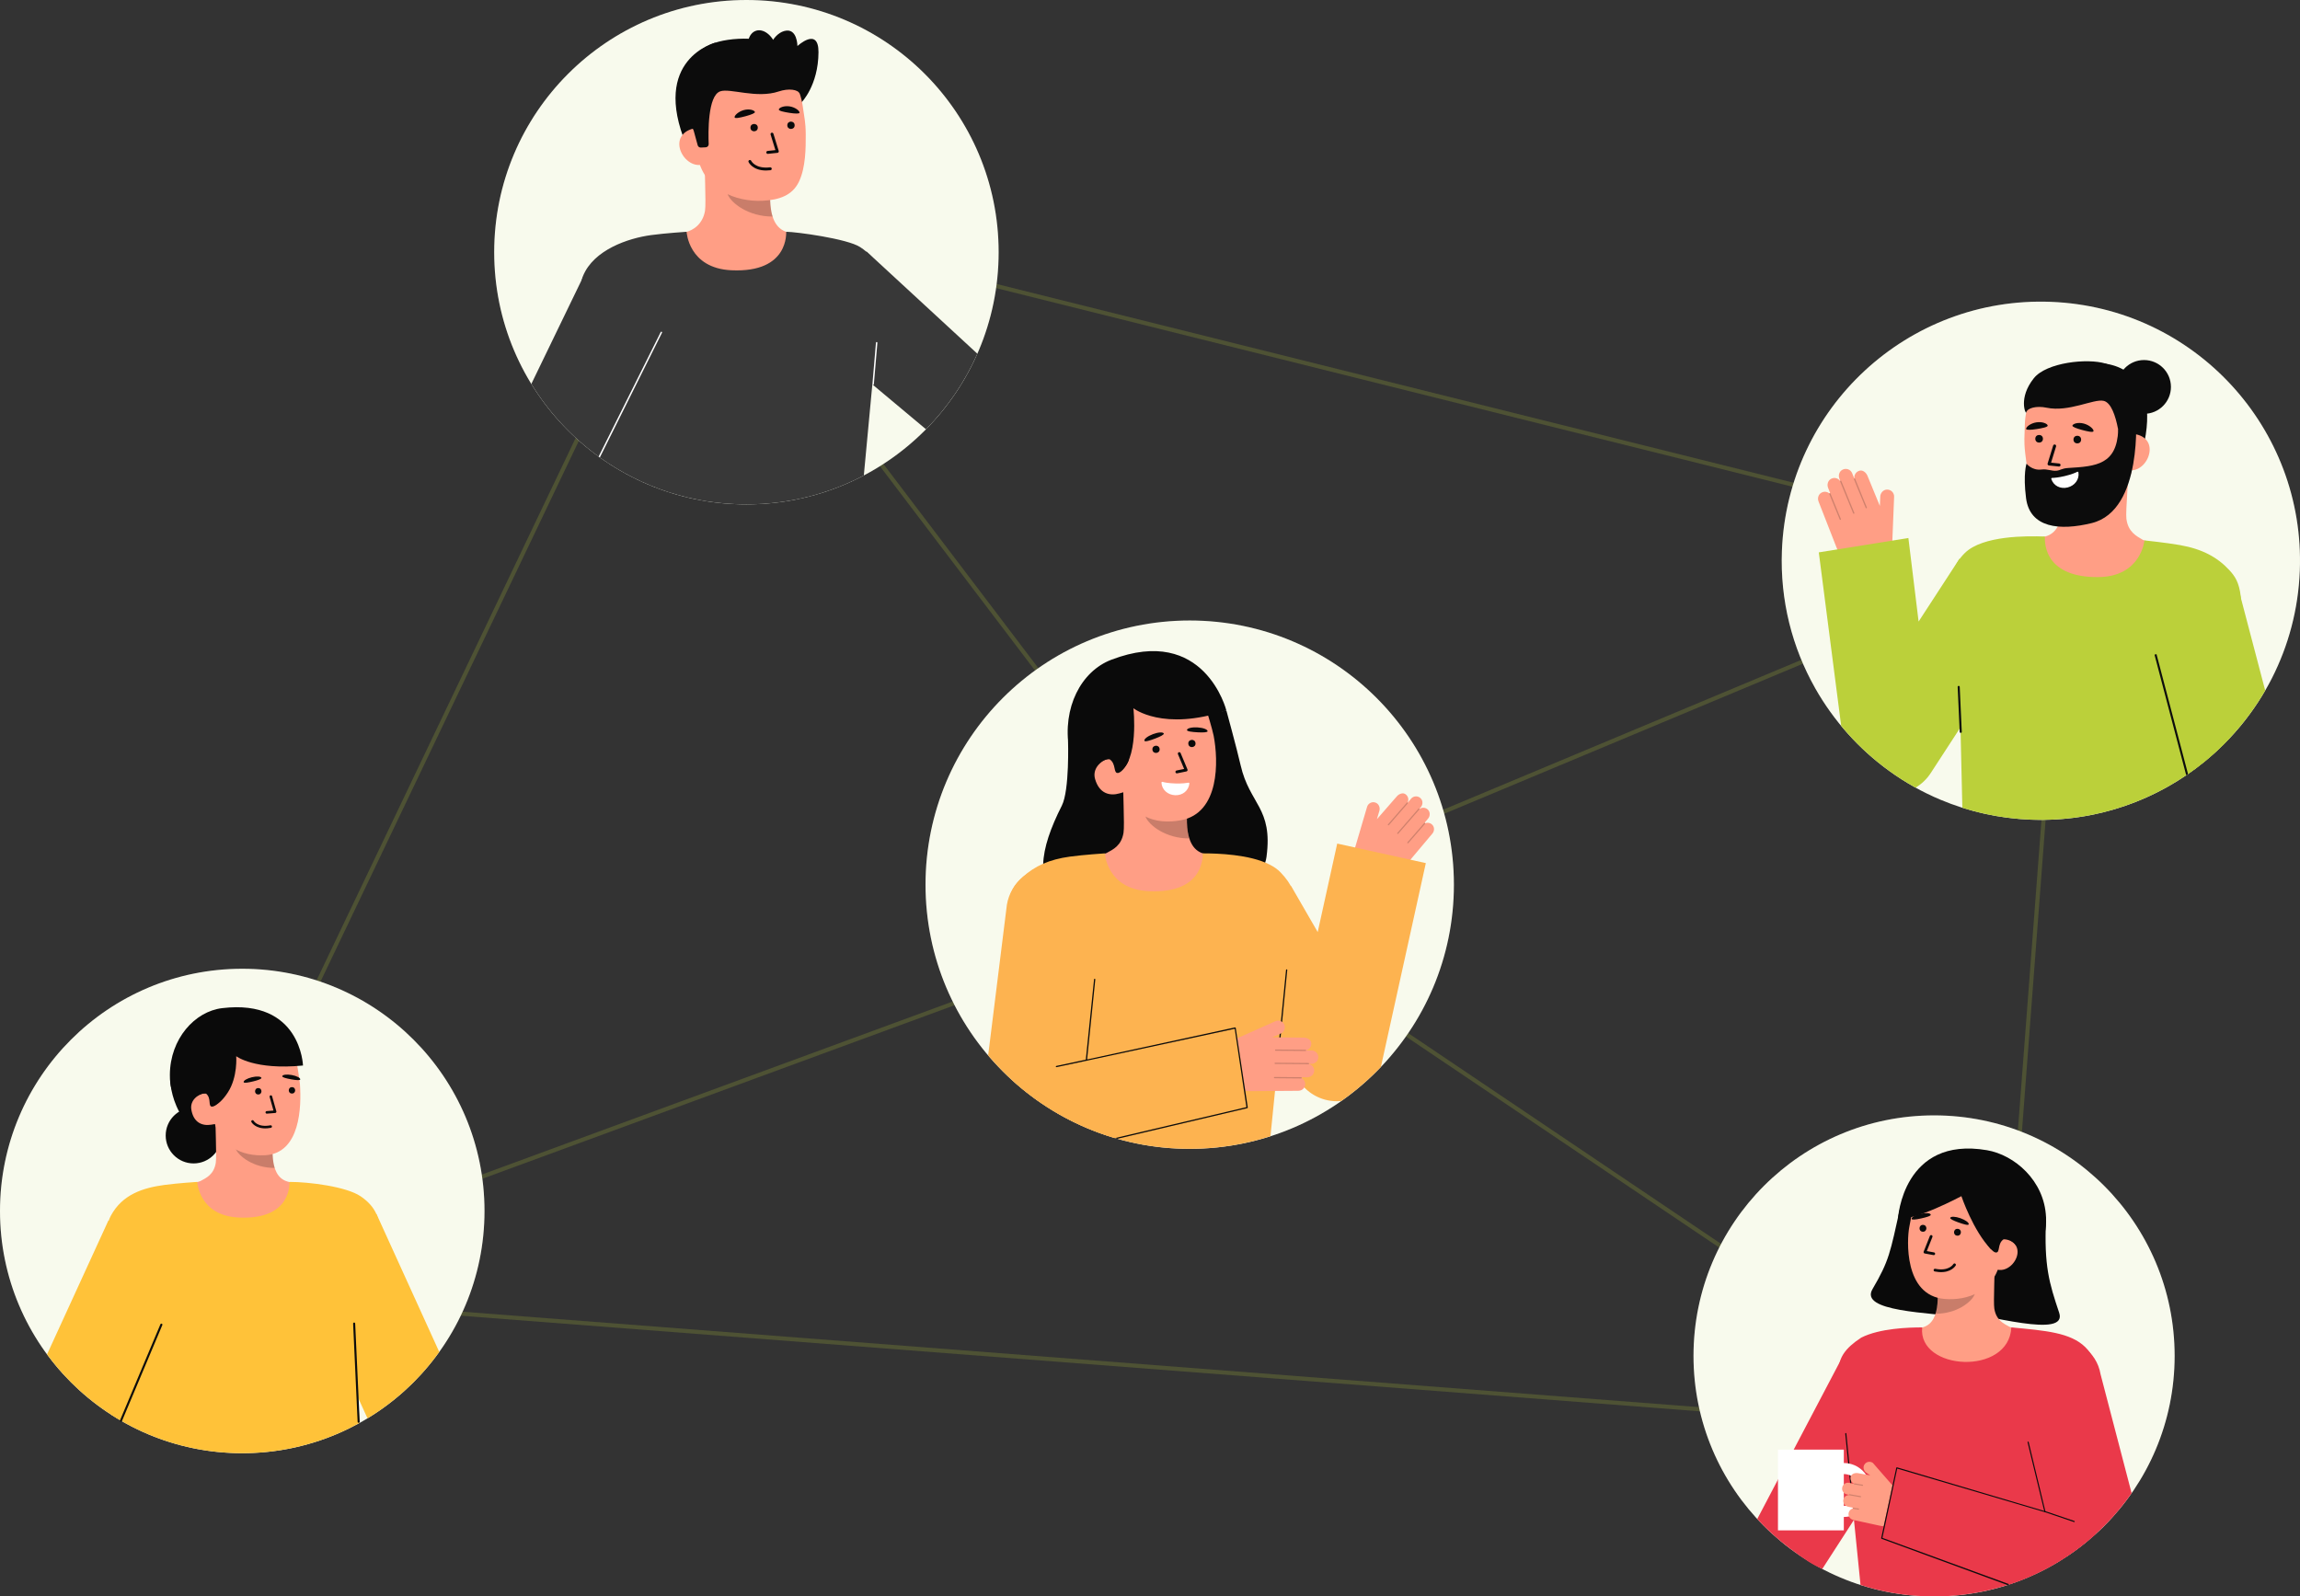<svg id="Layer_2" data-name="Layer 2" xmlns="http://www.w3.org/2000/svg" viewBox="0 0 1115.327 774.253" style="width: 100%; height: 100%;">
  <rect x="0" y="0" width="1115.327" height="774.253" fill="#333333" stroke="none"/>
  <g id="Layer_2-2" data-name="Layer 2">
    <g>
      <path d="m333.548,100.377l-.792-.197L81.066,627.11l887.256,68.487.998.077,32.51-427.75.064-.842L333.548,100.377Zm254.881,338.865l-503.871,185.196L333.501,103.26l254.928,335.983Zm1.479,1.587l374.79,252.481-877.449-67.73,502.66-184.751Zm.463-2.336L335.819,103.006l661.848,165.083-407.297,170.405Zm377.163,254.317l-375.394-252.889,407.573-170.521-32.179,423.41Z" fill="#bbd03a" opacity=".2"></path>
      <g>
        <path d="m1115.231,276.837c-1.455,37.51-19.21,70.535-46.168,92.523-22.907,18.683-52.43,29.404-84.281,28.168-15.514-.602-30.264-3.994-43.78-9.67-8.846-3.708-17.166-8.4-24.824-13.946-14.721-10.622-27.004-24.333-35.966-40.162v-.014c-11.104-19.626-17.058-42.472-16.12-66.643,2.691-69.361,61.089-123.396,130.435-120.705,69.361,2.691,123.396,61.089,120.705,130.449Z" fill="#fff"></path>
        <path d="m1115.231,276.837c-1.455,37.51-19.21,70.535-46.168,92.523-22.907,18.683-52.43,29.404-84.281,28.168-15.514-.602-30.264-3.994-43.78-9.67-8.846-3.708-17.166-8.4-24.824-13.946-14.721-10.622-27.004-24.333-35.966-40.162v-.014c-11.104-19.626-17.058-42.472-16.12-66.643,2.691-69.361,61.089-123.396,130.435-120.705,69.361,2.691,123.396,61.089,120.705,130.449Z" fill="#bbd03a" opacity=".09"></path>
        <g>
          <path d="m1019.367,176.258s30.045.368,19.686,41.773l-2.821.138-5.727.279" fill="#0c0c0c"></path>
          <g>
            <path id="sk" d="m985.819,261.472c.141-.013.694,25.813,30.713,24.728,20.782-.748,29.024-22.447,29.498-22.428-2.216-.562-5.951-1.398-6.923-1.966-3.195-1.88-7.162-3.861-7.967-10.238-.464-3.676,1.289-22.32,1.116-26.027l-32.083,5.865c.142,7.821,2.55,26.034-8.477,28.813-1.835.459-3.808.87-5.877,1.253Z" fill="#ff9e85"></path>
            <path id="sh" d="m998.884,253.092c.506-1.421.823-2.661,1.148-4.9.582-4.004.499-7.708.238-11.49,6.459-.606,12.733-3.069,17.879-7.02.506,2.204,3.384,11.861,2.405,13.899-1.852,3.853-10.09,9.96-21.669,9.51Z" fill="#0c0c0c" opacity=".52"></path>
            <path d="m1006.167,248.529c12.577-.897,27.749-8.557,28.276-25.597l.476-15.375c.527-17.04-7.995-31.13-24.039-31.627h0c-16.044-.496-28.463,12.946-28.991,29.986l-.211,6.807c-.043,1.401.026,3.92.383,6.997.712,6.14,1.818,15.475,5.86,21.85,3.817,6.019,10.21,7.532,18.245,6.958Z" fill="#ff9e85"></path>
            <path d="m1033.286,228.092c4.876.151,8.99-4.943,9.14-9.819.151-4.876-3.718-7.687-8.594-7.838l-2.613,3.189-2.125,14.337,4.192.13Z" fill="#ff9e85"></path>
            <path d="m982.714,224.865s2.603,3.436,7.286,2.846c2.898-.365,4.823.825,7.244.586,2.032-.201,2.385-1.138,5.852-1.344,13.388-.793,23.434-1.637,24.085-18.436l8.519-7.567s3.807,46.552-21.372,52.74c-15.472,3.802-29.984,2.411-31.849-12.121-1.516-11.807.235-16.705.235-16.705Z" fill="#0c0c0c"></path>
            <g>
              <g>
                <circle id="e1_eye" cx="988.818" cy="212.802" r="1.855" fill="#0a0a0a"></circle>
                <g id="e1_n">
                  <path d="m998.475,226.268c.375,0,.697-.283.737-.665.043-.408-.253-.773-.661-.815l-3.929-.411,2.418-7.848c.12-.392-.099-.807-.491-.927-.391-.12-.806.099-.927.49l-2.684,8.711c-.065.212-.032.442.091.627s.321.306.542.329l4.827.505c.026.003.052.004.078.004Z" fill="#0a0a0a"></path>
                </g>
                <path id="e1_eb" d="m1004.96,206.389c-.178.553,1.832,1.379,4.659,2.137s5.385,1.304,5.578.607c.243-.88-1.864-2.953-4.691-3.71-2.827-.758-5.266.098-5.546.967Z" fill="#0a0a0a"></path>
                <circle id="e1_eye-2" data-name="e1_eye" cx="1007.337" cy="213.19" r="1.855" fill="#0a0a0a"></circle>
                <path id="e1_eb-2" data-name="e1_eb" d="m982.513,208.031c.061.577,2.234.517,5.125.062,2.891-.455,5.451-.994,5.344-1.709-.135-.903-2.6-2.007-5.492-1.552-2.891.455-5.075,2.29-4.978,3.198Z" fill="#0a0a0a"></path>
              </g>
              <path d="m995.089,231.788c-.268.007-.443.271-.36.526,1.089,3.299,4.414,4.959,7.879,4.106s5.806-3.891,5.28-7.307c-.042-.273-.338-.423-.581-.292-.775.416-2.603,1.242-6.119,2.08-3.021.72-5.171.863-6.099.888Z" fill="#fff"></path>
            </g>
          </g>
          <path d="m1028.577,220.167s-1.208-24.147-8.493-25.769c-4.852-1.081-16.789,5.613-27.691,3.327-4.769-1-9.335.102-9.838,2.354-.199.892-3.974-7.019,3.699-16.645,6.109-7.664,25.974-9.82,34.812-7.11,24.472,7.505,13.753,35.192,13.753,35.192l-1.248,8.295-4.993.356Z" fill="#0c0c0c"></path>
          <circle cx="1039.698" cy="187.655" r="13.042" fill="#0c0c0c"></circle>
          <path d="m1084.441,325.959c-1.118,8.443-2.209,20.039-3.184,32.031-3.81,4.056-7.88,7.85-12.19,11.366-2.738,2.226-5.563,4.348-8.482,6.346-21.507,14.727-47.744,22.916-75.803,21.827-11.551-.448-22.682-2.441-33.191-5.781-.248-11.138-.586-26.162-.923-39.926-.385-15.877-.774-30.093-.983-34.764-.862-18.538-5.776-30.907-2.061-41.021.998-2.763,2.65-5.372,5.219-7.884,8.655-8.471,30.154-8.277,38.777-7.943.15.006-2.514,19.907,25.857,19.667,20.852-.172,22.417-17.794,22.417-17.794,0,0,10.276,1.069,17.096,2.254,11.163,1.954,18.419,6.049,24.067,12.162,5.273,5.698,8.38,11.754,3.385,49.458Z" fill="#bbd03a"></path>
          <g>
            <path d="m917.648,262.172l.858-21.235c.079-1.955-1.527-3.587-3.525-3.495-1.772.082-3.13,1.625-3.201,3.397l-.184,4.554-5.994-14.585c-.638-1.633-2.466-3.229-4.251-2.392-1.487.581-2.324,2.105-2.101,3.62-.016.004-.034.004-.049.011-.013.005-.021.015-.032.022l-.984-2.518c-.759-1.942-3.124-2.781-4.98-1.589-1.359.873-1.826,2.648-1.239,4.153l.419,1.072c-.025.027-.046.057-.06.091-.904-1.321-2.666-1.862-4.203-1.143-1.63.762-2.298,2.741-1.643,4.417l1.04,2.662c-.082-.052-.184-.07-.282-.031-.057.024-.099.065-.132.112-1.093-.916-2.728-1.106-4.078-.195-1.314.886-1.745,2.631-1.169,4.107l8.777,22.459c2.512,6.427,8.672,10.688,15.572,10.77h0c6.047.072,11.055-4.68,11.299-10.723l.143-3.539Z" fill="#ff9e85"></path>
            <g fill="none" opacity=".2">
              <path d="m905.111,246.502c-.157.06-.334-.016-.398-.172l-5.683-13.877c-.065-.158.011-.34.17-.405.144-.073.34.011.405.17l5.683,13.877c.065.158-.011.34-.17.405l-.007.003Z" fill="#0c0c0c"></path>
            </g>
            <g fill="none" opacity=".2">
              <path d="m899.06,249.177c-.157.06-.334-.016-.398-.172l-6.342-15.487c-.065-.158.011-.34.17-.405.145-.058.34.011.405.17l6.342,15.487c.065.158-.011.34-.17.405l-.007.003Z" fill="#0c0c0c"></path>
            </g>
            <g fill="none" opacity=".2">
              <path d="m892.523,252.112c-.157.06-.334-.016-.398-.172l-5.059-12.353c-.065-.158.011-.34.17-.405.161-.062.34.011.405.17l5.059,12.353c.065.158-.011.34-.17.405l-.007.003Z" fill="#0c0c0c"></path>
            </g>
          </g>
          <path d="m987.941,295.465l-51.679,79.456c-1.926,2.957-4.46,5.341-7.36,7.07-4.419-2.433-8.667-5.14-12.726-8.08-8.693-6.272-16.544-13.632-23.34-21.861l-10.855-84.164,43.443-6.961,4.953,40.513,19.848-30.513,37.717,24.541Z" fill="#bbd03a"></path>
          <path d="m1098.455,334.889c-4.848,8.368-10.633,16.11-17.199,23.101-3.81,4.056-7.88,7.85-12.19,11.366-2.738,2.226-5.563,4.348-8.482,6.346l-20.188-76.791,45.458-11.957,12.601,47.935Z" fill="#bbd03a"></path>
          <path d="m1061.027,375.398c-.144.095-.298.199-.442.303-.144.095-.288.199-.432.294l-15.383-58.5.97-.253,15.287,58.156Z" fill="#0c0c0c"></path>
          <path d="m950.79,355.439c-.257-.01-.468-.216-.479-.477l-.991-21.8c-.013-.276.201-.509.477-.522.271-.017.509.2.522.477l.991,21.8c.013.276-.201.509-.477.522-.015,0-.028,0-.043,0Z" fill="#0c0c0c"></path>
        </g>
      </g>
      <g>
        <circle cx="576.92" cy="429.052" r="128.115" fill="#fff"></circle>
        <path d="m705.036,429.048c0,22.18-5.636,43.048-15.554,61.252-8.816,16.154-21.008,30.201-35.627,41.193-11.229,8.453-23.896,15.093-37.566,19.487-12.401,4.017-25.625,6.18-39.366,6.18-35.32,0-67.307-14.298-90.477-37.413-23.254-23.198-37.636-55.268-37.636-90.7,0-70.752,57.361-128.113,128.113-128.113s128.113,57.361,128.113,128.113Z" fill="#bbd03a" opacity=".09"></path>
        <g>
          <g>
            <path d="m517.912,359.27s.798,23.945-3.005,31.451c-10.949,21.611-13.327,38.019.452,48.974,13.779,10.956,95.042,4.108,98.802-24.153,3.166-23.793-8.171-25.343-12.54-44.368-1.977-8.608-6.922-26.59-6.922-26.59" fill="#0a0a0a"></path>
            <path id="sk-2" data-name="sk" d="m589.379,415.453c-.139-.018-1.681,25.567-31.404,23.337-20.577-1.541-27.914-23.373-28.385-23.373,2.219-.472,5.954-1.157,6.94-1.683,3.24-1.741,7.249-3.553,8.294-9.845.602-3.627-.419-22.18-.105-25.849l31.585,7.05c-.441,7.75-3.53,25.715,7.296,28.895,1.801.526,3.742,1.009,5.779,1.469Z" fill="#ff9e85"></path>
            <path id="sh-2" data-name="sh" d="m576.747,406.642c-.447-1.428-.714-2.67-.95-4.902-.423-3.992-.198-7.662.206-11.402-6.381-.849-12.507-3.533-17.457-7.648-.587,2.166-3.812,11.63-2.919,13.689,1.688,3.891,9.621,10.263,21.12,10.263Z" fill="#0c0c0c" opacity=".22"></path>
            <path d="m572.625,397.811c-12.463,2.305-24.631-1.595-29.445-18.042l-7.053-14.567c-4.814-16.447-.078-32.309,15.408-36.841h0c15.486-4.533,28.671-.559,33.485,15.888,0,0,2.897,9.396,3.517,12.61,2.336,12.119,2.999,37.455-15.911,40.953Z" fill="#ff9e85"></path>
            <path d="m576.301,379.597c.263-.048.49.175.46.441-.391,3.452-3.306,5.759-6.874,5.632s-6.48-2.621-6.664-6.073c-.015-.276.245-.483.509-.405.844.249,2.802.683,6.416.784,3.105.087,5.239-.214,6.153-.379Z" fill="#fff"></path>
            <path id="e1_eb-3" data-name="e1_eb" d="m585.599,354.631c-.005.549-2.056.693-4.821.532s-5.226-.432-5.191-1.116c.044-.863,2.332-1.431,5.097-1.27,2.765.161,4.922.99,4.915,1.854Z" fill="#0a0a0a"></path>
            <path d="m524.021,371.709l18.246,3.16c10.287-5.385,7.354-31.386,7.354-31.386,0,0,14.255,11.406,45.08,1.103,0,0-10.496-41.957-55.826-24.605-14.617,5.595-23.777,23.186-20.451,43.285,2.331,14.085,5.598,8.443,5.598,8.443Z" fill="#0a0a0a"></path>
            <path d="m542.899,384.772c-4.706,1.377-9.81.157-11.865-6.932-1.365-4.71,2.17-8.732,6.876-10.11l3.348,2.444,5.686,13.414-4.046,1.184Z" fill="#ff9e85"></path>
            <g>
              <circle id="e1_eye-3" data-name="e1_eye" cx="577.991" cy="360.582" r="1.755" transform="translate(-32.418 58.102) rotate(-5.598)" fill="#0a0a0a"></circle>
              <g id="e1_n-2" data-name="e1_n">
                <path d="m570.762,375.064c-.353.035-.683-.203-.755-.558-.078-.38.167-.751.547-.829l3.662-.75-3.002-7.168c-.149-.358.019-.769.377-.919.357-.149.769.019.919.376l3.331,7.956c.081.194.071.414-.027.599s-.274.318-.48.36l-4.499.921c-.024.005-.049.009-.073.011Z" fill="#0a0a0a"></path>
              </g>
              <path id="e1_eb-4" data-name="e1_eb" d="m564.348,355.747c.219.504-1.598,1.468-4.191,2.442s-4.952,1.725-5.197,1.086c-.31-.807,1.551-2.254,4.143-3.229,2.592-.974,4.9-1.092,5.244-.3Z" fill="#0a0a0a"></path>
              <circle id="e1_eye-4" data-name="e1_eye" cx="560.584" cy="363.412" r="1.755" transform="translate(-32.777 56.418) rotate(-5.598)" fill="#0a0a0a"></circle>
            </g>
            <path d="m531.114,365.048l.434,6.686c1.116-1.646,2.84-2.884,4.937-3.344.52-.121,1.045-.166,1.56-.173,3.434,2.212,1.622,7.045,4.221,6.652,1.476-.223,4.515-4.057,5.113-6.309.379-1.428-3.846-6.349-3.971-7.821" fill="#0a0a0a"></path>
          </g>
          <g>
            <path d="m657.338,410.302l5.595-18.997c.515-1.749,2.421-2.709,4.157-2.029,1.539.602,2.276,2.371,1.809,3.956l-1.2,4.074,9.653-11.078c1.052-1.25,3.142-2.112,4.467-.84,1.139.958,1.422,2.553.771,3.823.013.009.029.013.04.025.01.008.014.02.022.029l1.622-1.928c1.251-1.487,3.589-1.519,4.87.088.938,1.177.819,2.884-.149,4.035l-.69.821c.014.031.023.064.026.098,1.193-.895,2.909-.846,4.051.248,1.21,1.16,1.208,3.106.129,4.389l-1.714,2.038c.088-.021.183-.006.259.057.043.038.068.087.083.138,1.239-.482,2.738-.16,3.657,1.048.894,1.175.753,2.844-.197,3.974l-14.464,17.195c-4.139,4.921-10.85,6.838-16.964,4.846h0c-5.358-1.746-8.356-7.437-6.763-12.843l.932-3.166Z" fill="#ff9e85"></path>
            <g fill="none" opacity=".2">
              <path d="m673.09,400.223c.121.1.3.086.403-.033l9.166-10.547c.105-.12.092-.303-.029-.408-.105-.107-.303-.092-.408.029l-9.166,10.547c-.105.12-.092.303.029.408l.005.004Z" fill="#0c0c0c"></path>
            </g>
            <g fill="none" opacity=".2">
              <path d="m677.63,404.394c.121.1.3.086.403-.033l10.23-11.77c.105-.12.092-.303-.029-.408-.111-.095-.303-.092-.408.029l-10.23,11.77c-.105.12-.092.303.029.408l.005.004Z" fill="#0c0c0c"></path>
            </g>
            <g fill="none" opacity=".2">
              <path d="m682.521,408.94c.121.1.3.086.403-.033l8.16-9.389c.105-.12.092-.303-.029-.408-.124-.103-.303-.092-.408.029l-8.16,9.389c-.105.12-.092.303.029.408l.005.004Z" fill="#0c0c0c"></path>
            </g>
          </g>
          <path d="m691.419,418.595l-21.65,98.22c-.05.22-.1.45-.16.67-4.85,5.08-10.13,9.77-15.75,14.01-1.13.84-2.26,1.67-3.42,2.47-.72.08-1.44.12-2.16.12-7.77,0-15.07-4.12-19.04-10.99l-41.26-71.39,38.1-22.01,12.91,22.34,9.46-42.91,42.97,9.47Z" fill="#fdb350"></path>
          <path d="m624.789,463.376c-.13,1.56-.39,4.34-.75,8-1.8,18.71-6.01,60.41-7.96,79.68-12.34,3.96-25.5,6.11-39.16,6.11-12.76,0-25.07-1.86-36.7-5.34h-.01c-18.55-5.54-35.33-15.17-49.3-27.84.08-17.23-.17-36.61-1.33-49.07-3.47-37.23-.19-43.06,5.2-48.45.44-.44.9-.87,1.36-1.29,5.57-5.06,12.56-8.36,22.75-9.74,6.74-.91,16.88-1.57,16.88-1.57,0,0,.86,17.38,21.33,18.34,27.87,1.31,26.01-18.34,26.15-18.34,7.01,0,22.61.44,32.45,5.45q.01,0,.02.01c2.08,1.06,3.9,2.32,5.33,3.83,11.27,11.94,5.71,17.05,3.74,40.22Z" fill="#fdb350"></path>
          <path d="m620.492,505.321c-.012,0-.025,0-.037-.003-.164-.022-.279-.174-.256-.339l3.435-34.609c.022-.164.168-.281.339-.256.164.022.279.174.256.339l-3.435,34.609c-.021.152-.152.261-.301.259Z" fill="#0c0c0c"></path>
          <g>
            <path d="m599.701,503.654l18.775-8.385c1.728-.772,3.771.086,4.404,1.915.562,1.621-.338,3.395-1.905,4.095l-4.026,1.798,15.255.157c1.696-.012,3.786,1.058,3.674,2.962.011,1.545-1.058,2.843-2.5,3.186.002.016.009.032.007.049,0,.013-.006.024-.008.037l2.616-.019c2.017-.014,3.619,1.81,3.213,3.905-.297,1.534-1.725,2.591-3.288,2.602l-1.113.008c-.015.032-.035.062-.06.087,1.511.339,2.629,1.728,2.534,3.367-.1,1.738-1.639,3.047-3.38,3.06l-2.765.02c.076.055.128.14.13.243,0,.06-.023.112-.053.158,1.216.654,1.972,2.055,1.637,3.595-.326,1.498-1.738,2.512-3.271,2.523l-23.329.166c-6.676.048-12.714-3.961-15.262-10.132h0c-2.233-5.409.242-11.612,5.585-13.998l3.129-1.397Z" fill="#ff9e85"></path>
            <g fill="none" opacity=".2">
              <path d="m618.278,509.301c.002.163.134.294.298.296l14.508.131c.166.001.301-.132.303-.298.014-.156-.132-.301-.298-.303l-14.508-.131c-.166-.001-.301.132-.303.298v.007Z" fill="#0c0c0c"></path>
            </g>
            <g fill="none" opacity=".2">
              <path d="m618.044,515.698c.002.163.134.294.298.296l16.191.146c.166.001.301-.132.303-.298,0-.152-.132-.301-.298-.303l-16.191-.146c-.166-.001-.301.132-.303.298v.007Z" fill="#0c0c0c"></path>
            </g>
            <g fill="none" opacity=".2">
              <path d="m617.75,522.625c.002.163.134.294.298.296l12.915.117c.166.001.301-.132.303-.298-.002-.167-.132-.301-.298-.303l-12.915-.117c-.166-.001-.301.132-.303.298v.007Z" fill="#0c0c0c"></path>
            </g>
          </g>
          <path d="m605.079,537.086l-64.86,14.74h-.01c-18.55-5.54-35.33-15.17-49.3-27.84-1.52-1.38-3.01-2.79-4.46-4.24-2.53-2.53-4.96-5.16-7.27-7.89l9.08-73.04c.94-5.57,3.84-10.31,7.88-13.64,4.86-4,11.36-5.95,18.05-4.83,12.27,2.06,20.53,13.68,18.47,25.94l-5.74,68.58,72.32-16.37,5.84,38.59Z" fill="#fdb350"></path>
          <g id="b_4_st">
            <path d="m512.29,517.56c-.146,0-.274-.107-.297-.256-.024-.164.089-.317.252-.341l14.505-3.097c.17-.026.317.089.342.252.024.164-.089.317-.252.341l-14.505,3.097c-.015.002-.03.004-.045.004Z" fill="#0c0c0c"></path>
          </g>
          <g id="b_4_st-2" data-name="b_4_st">
            <path d="m605.079,537.086c.03.16-.06.32-.22.36l-63.01,14.85c-.4-.11-.79-.22-1.18-.34l63.75-15.01-5.68-38-71.89,15.51c-.1.02-.19-.02-.26-.08-.06-.07-.09-.17-.08-.26l4.03-39.19c.03-.16.18-.27.35-.24.16.02.27.18.25.34l-3.97,38.79,71.7-15.54c.08-.02.16-.01.23.04.07.04.12.1.14.18l5.84,38.59Z" fill="#0c0c0c"></path>
          </g>
        </g>
      </g>
      <g>
        <circle cx="117.474" cy="587.305" r="117.474" fill="#fff"></circle>
        <circle cx="117.474" cy="587.305" r="117.474" fill="#bbd03a" opacity=".09"></circle>
        <g>
          <g>
            <circle cx="93.885" cy="550.708" r="13.536" fill="#0a0a0a"></circle>
            <path d="m82.532,522.902s-.662,24.735,26.264,34.176l1.681-43.512-27.945,9.336Z" fill="#0a0a0a"></path>
            <g>
              <path id="sk-3" data-name="sk" d="m144.511,574.323c-.124-.016-1.504,22.882-28.106,20.886-18.416-1.38-24.982-20.918-25.404-20.918,1.986-.422,5.329-1.036,6.211-1.506,2.9-1.558,6.488-3.179,7.423-8.811.539-3.246-.375-19.851-.094-23.135l28.268,6.309c-.395,6.936-3.159,23.014,6.53,25.86,1.612.471,3.349.903,5.172,1.315Z" fill="#ff9e85"></path>
              <path id="sh-3" data-name="sh" d="m133.206,566.438c-.4-1.278-.639-2.389-.85-4.387-.379-3.573-.177-6.857.185-10.204-5.711-.76-11.193-3.162-15.623-6.845-.525,1.939-3.412,10.409-2.612,12.251,1.511,3.483,8.61,9.185,18.901,9.185Z" fill="#0c0c0c" opacity=".22"></path>
              <path d="m128.71,560.268c-11.176.687-23.025-4.231-25.485-19.169l-4.625-13.529c-2.46-14.938,3.391-28.34,17.456-30.657h0c14.065-2.317,25.202,2.58,27.662,17.518,0,0,1.535,8.55,1.734,11.434.751,10.877.216,33.361-16.742,34.403Z" fill="#ff9e85"></path>
              <path id="e1_eb-5" data-name="e1_eb" d="m145.591,523.52c-.063.481-1.877.388-4.285-.05-2.407-.437-4.536-.939-4.432-1.534.131-.752,2.198-1.005,4.606-.568s4.21,1.395,4.111,2.152Z" fill="#0a0a0a"></path>
              <g>
                <circle id="e1_eye-5" data-name="e1_eye" cx="141.584" cy="528.794" r="1.551" transform="translate(-390.429 657.754) rotate(-88.636)" fill="#0a0a0a"></circle>
                <g id="e1_n-3" data-name="e1_n">
                  <path d="m129.358,540.102c-.314-.007-.577-.251-.603-.57-.028-.341.227-.641.568-.668l3.292-.265-1.865-6.607c-.093-.33.099-.672.429-.765.329-.093.672.099.765.428l2.069,7.333c.05.179.018.37-.088.523s-.274.249-.459.264l-4.044.326c-.022.002-.044.002-.065.002Z" fill="#0a0a0a"></path>
                </g>
                <g id="e1_m">
                  <path d="m129.516,547.219c-5.608.392-7.514-2.88-7.6-3.034-.167-.299-.061-.677.238-.844.297-.167.673-.062.842.235.08.139,2.025,3.348,8.145,2.179.343-.067.662.157.726.493.064.336-.157.661-.493.726-.66.126-1.279.206-1.858.246Z" fill="#0a0a0a"></path>
                </g>
                <path id="e1_eb-6" data-name="e1_eb" d="m126.772,522.748c.138.465-1.559,1.116-3.936,1.693s-4.527.982-4.674.396c-.185-.74,1.602-1.811,3.979-2.388,2.378-.577,4.414-.433,4.631.299Z" fill="#0a0a0a"></path>
                <circle id="e1_eye-6" data-name="e1_eye" cx="125.236" cy="529.247" r="1.551" transform="translate(-406.841 641.854) rotate(-88.636)" fill="#0a0a0a"></circle>
              </g>
              <path d="m87.636,531.64l15.312,5.064c2.867-.926,5.396-3.6,7.529-6.878,4.909-7.543,4.069-17.584,4.069-17.584,0,0,8.781,6.838,32.385,4.521,0,0-.973-32.39-39.183-27.831-13.308,1.588-25.27,14.878-25.373,32.323-.072,12.225,5.261,10.384,5.261,10.384Z" fill="#0a0a0a"></path>
              <path d="m102.443,545.455c-4.274.704-8.62-.912-9.662-7.349-.692-4.276,2.838-7.425,7.113-8.129l2.674,2.501,3.55,12.372-3.675.605Z" fill="#ff9e85"></path>
              <path d="m94.22,526.897l-.335,5.909c1.155-1.324,2.8-2.225,4.688-2.404.469-.051.934-.034,1.387.015,2.774,2.308.668,6.352,2.989,6.285,1.318-.038,4.394-3.074,5.159-4.985.485-1.211-2.692-5.979-2.645-7.283" fill="#0a0a0a"></path>
            </g>
          </g>
          <path d="m184.215,598.265c-.08,8.01-2.83,17.56-3.81,29.1-.26,3.08-6.871,11.991-7.831,21.9-1.21,12.62,1.481,32.295,1.841,40.81-6.59,3.65-13.56,6.69-20.84,9.03-11.37,3.69-23.5,5.67-36.1,5.67-23.44,0-45.27-6.87-63.61-18.7-.48-21.86-1.05-48.85-1.78-55.32-2.37-21.36-1.73-34.87,1.69-41.19,5.59-10.32,15.54-13.47,25.95-14.89,6.36-.86,15.91-1.47,15.91-1.47,0,0,.81,16.37,20.11,17.28,26.27,1.24,24.52-17.28,24.65-17.28,9.53,0,27.59,2.28,34.51,7,7.34,4.99,9.4,10.91,9.31,18.06Z" fill="#ffc239"></path>
        </g>
        <path d="m93.455,610.725l-35.64,77.78c-8.52-5.02-16.34-11.1-23.3-18.04-4.24-4.23-8.16-8.78-11.7-13.61l29.73-64.88,40.91,18.75Z" fill="#ffc239"></path>
        <path d="m213.005,655.676c-6.97,9.73-15.41,18.36-24.99,25.56-3.15,2.38-6.42,4.59-9.81,6.64l-36.58-80.42,40.96-18.64,30.42,66.86Z" fill="#ffc239"></path>
      </g>
      <g>
        <g>
          <circle cx="361.956" cy="122.309" r="122.309" fill="#fff"></circle>
          <circle cx="361.956" cy="122.309" r="122.309" fill="#bbd03a" opacity=".09"></circle>
        </g>
        <g>
          <g>
            <path d="m388.598,49.756s8.217-8.173,8.307-24.407c.07-12.569-10.209-3.025-10.209-3.025,0,0-.038-9.051-6.391-7.282-6.353,1.769-8.704,11.604-8.704,11.604" fill="#0c0c0c"></path>
            <path d="m346.97,20.668s-31.664,7.847-14.082,49.802l2.87-.199,5.825-.404" fill="#0c0c0c"></path>
            <path id="sk-4" data-name="sk" d="m387.611,114.074c-.143-.019-1.725,26.24-32.23,23.95-21.118-1.582-28.648-23.988-29.132-23.988,2.277-.484,5.091-1.218,6.209-1.47,3.715-.837,8.353-3.903,9.425-10.361.618-3.722-.43-22.764-.108-26.529l32.416,7.235c-.453,7.953-3.623,26.391,7.488,29.655,1.849.54,3.84,1.036,5.931,1.508Z" fill="#ff9e85"></path>
            <path id="sh-4" data-name="sh" d="m374.647,105.031c-.459-1.466-.732-2.74-.975-5.031-.434-4.097-.203-7.864.212-11.702-6.549-.872-12.836-3.626-17.916-7.849-.602,2.223-3.912,11.936-2.996,14.049,1.733,3.994,9.874,10.533,21.675,10.533Z" fill="#0c0c0c" opacity=".22"></path>
            <path d="m369.799,97.372c-12.826.599-29.087-5.329-31.662-22.498l-2.323-15.492c-2.575-17.169,4.356-32.439,20.521-34.864h0c16.166-2.424,30.336,9.682,32.91,26.851l1.028,6.858c.212,1.412.443,3.967.451,7.122.016,6.294.016,15.868-3.309,22.799-3.139,6.544-9.423,8.84-17.618,9.223Z" fill="#ff9e85"></path>
            <g>
              <g>
                <circle id="e1_eye-7" data-name="e1_eye" cx="383.563" cy="60.76" r="1.782" fill="#0a0a0a"></circle>
                <g id="e1_n-4" data-name="e1_n">
                  <path d="m372.306,74.62c-.361,0-.67-.272-.708-.639-.041-.392.243-.742.635-.783l3.776-.395-2.324-7.542c-.116-.376.095-.775.472-.891.376-.116.775.095.891.471l2.579,8.371c.063.204.031.425-.087.603s-.308.294-.521.316l-4.638.485c-.025.003-.05.004-.074.004Z" fill="#0a0a0a"></path>
                </g>
                <g id="e1_m-2" data-name="e1_m">
                  <path d="m371.467,82.694c-6.463,0-8.386-3.905-8.472-4.088-.168-.356-.015-.781.34-.949.354-.168.777-.017.947.336.081.166,2.054,4.002,9.165,3.152.399-.049.746.233.793.623.047.391-.233.746-.623.793-.767.092-1.484.134-2.151.134Z" fill="#0a0a0a"></path>
                </g>
                <path id="e1_eb-7" data-name="e1_eb" d="m366.074,54.298c.171.531-1.761,1.325-4.477,2.053s-5.175,1.253-5.36.583c-.233-.846,1.791-2.838,4.508-3.566,2.717-.728,5.061.094,5.33.93Z" fill="#0a0a0a"></path>
                <circle id="e1_eye-8" data-name="e1_eye" cx="365.689" cy="61.897" r="1.783" fill="#0a0a0a"></circle>
              </g>
              <path id="e1_eb-8" data-name="e1_eb" d="m387.722,54.671c-.059.555-2.147.497-4.925.06-2.778-.437-5.239-.955-5.136-1.642.13-.868,2.499-1.928,5.277-1.491s4.877,2.201,4.784,3.074Z" fill="#0a0a0a"></path>
            </g>
            <path d="m339.925,79.954c-4.913.737-9.683-3.922-10.42-8.834-.737-4.913,2.84-8.219,7.752-8.956l3.025,2.912,3.866,14.245-4.224.633Z" fill="#ff9e85"></path>
            <path d="m342.22,71.447c.831-.039,1.476-.738,1.441-1.569-.225-5.369-.52-23.443,5.579-25.58,4.778-1.674,17.651,3.665,28.402.047,4.703-1.583,9.452-1.015,10.231,1.202.308.878,1.539-12.515-7.374-21.33-7.096-7.019-27.105-6.534-35.718-2.734-23.849,10.522-8.392,41.892-8.392,41.892l1.936,7.071c.187.683.822,1.144,1.529,1.111l2.365-.111Z" fill="#0c0c0c"></path>
            <ellipse cx="369.85" cy="24.386" rx="6.801" ry="10.01" transform="translate(13.252 125.486) rotate(-19.601)" fill="#0c0c0c"></ellipse>
          </g>
          <path d="m428.65,140.641c.12,8.29-3.12,17.61-4.2,30.23-.22,2.56-.74,8.2-1.43,15.55-1.13,12.17-2.73,29-4.13,44.17-17,8.96-36.37,14.03-56.93,14.03-26.43,0-50.89-8.38-70.89-22.61-.44-.33-.88-.65-1.32-.96-1.17-17.15-2.55-35.15-3.81-46.52-2.37-21.23-5.6-31.8-3.79-38.94.15-.62.34-1.21.58-1.78,5.21-12.64,21.8-18.28,33.04-19.8,6.86-.93,17.18-1.6,17.18-1.6,0,0,.87,17.68,21.7,18.66,28.36,1.34,26.47-18.66,26.61-18.66,4.59,0,29.6,3.34,35.85,7.42,1.09.71,2.09,1.46,3,2.24,6.44,5.45,8.45,12.25,8.54,18.57Z" fill="#383838"></path>
          <path d="m324.23,153.461l-33.16,68.55c-.44-.33-.88-.65-1.32-.96-12.83-9.41-23.75-21.24-32.1-34.84l24.5-50.62.97-2.01,41.11,19.88Z" fill="#383838"></path>
          <path d="m321.03,161.351l-30.16,60.51c-.2-.15-.39-.29-.59-.42l30.12-60.4c.09-.17.3-.25.48-.16.17.09.24.3.15.47Z" fill="#fff"></path>
          <path d="m473.95,171.551c-6.04,13.71-14.53,26.11-24.91,36.64l-26.02-21.77-33.05-27.66,30.14-36.69.09-.11,53.75,49.59Z" fill="#383838"></path>
          <path d="m423.421,186.688c.173-.008.318-.144.333-.321l1.717-20.13c.017-.194-.127-.364-.32-.381-.193-.012-.363.128-.38.32l-1.717,20.13c-.017.194.127.364.32.381.016.001.031.001.047,0Z" fill="#fff"></path>
        </g>
      </g>
      <g>
        <circle cx="937.877" cy="657.595" r="116.657" fill="#fff"></circle>
        <path d="m821.219,657.592c0,20.196,5.132,39.198,14.163,55.774,8.028,14.709,19.129,27.5,32.441,37.509,10.225,7.697,21.758,13.744,34.206,17.745,11.292,3.658,23.334,5.627,35.845,5.627,32.161,0,61.287-13.02,82.385-34.067,21.174-21.123,34.27-50.325,34.27-82.588,0-64.424-52.23-116.655-116.655-116.655-64.424,0-116.655,52.23-116.655,116.655Z" fill="#bbd03a" opacity=".09"></path>
        <g>
          <g>
            <g>
              <path d="m992.156,591.476c-.976,22.536,1.537,30.741,6.38,45.17,4.267,12.713-34.164,1.154-54.111-1.525l15.286-51.806s32.788.247,32.445,8.161Z" fill="#0a0a0a"></path>
              <path d="m921.465,585.64c-4.911,22.016-5.278,25.62-13.456,39.58-6.372,10.876,26.483,11.288,46.441,13.882l-1.304-53.998s-29.955-7.195-31.68.536Z" fill="#0a0a0a"></path>
            </g>
            <g>
              <path id="sk-5" data-name="sk" d="m927.316,645.028c.124-.016,1.501,22.83,28.042,20.838,18.374-1.376,24.925-20.871,25.346-20.871-1.981-.421-5.317-1.033-6.197-1.503-2.893-1.555-6.473-3.172-7.406-8.791-.537-3.238.374-19.806.094-23.082l-28.204,6.295c.394,6.92,3.152,22.962-6.515,25.801-1.609.47-3.341.901-5.16,1.312Z" fill="#ff9e85"></path>
              <path id="sh-5" data-name="sh" d="m938.596,637.161c.4-1.275.637-2.384.848-4.377.378-3.565.177-6.842-.184-10.181,5.698-.758,11.168-3.155,15.588-6.829.524,1.934,3.404,10.385,2.606,12.223-1.507,3.475-8.591,9.164-18.858,9.164Z" fill="#0c0c0c" opacity=".22"></path>
              <path d="m942.961,629.97c11.131.947,24.212-3.667,27.021-18.508l3.162-13.392c2.809-14.842-2.709-28.348-16.684-30.993h0c-13.974-2.645-26.696,7.41-29.505,22.252l-1.122,5.929c-1.078,5.695-2.732,33.023,17.128,34.713Z" fill="#ff9e85"></path>
            </g>
            <path d="m987.047,601.602l-21.586,4.227c-8.628-8.844-14.33-25.708-14.33-25.708,0,0-23.01,12.279-30.742,10.812,0,0,2.348-40.069,43.139-33.102,13.243,2.262,27.881,14.658,28.644,32.52.562,13.135-5.125,11.25-5.125,11.25Z" fill="#0a0a0a"></path>
            <g>
              <path id="e1_eb-9" data-name="e1_eb" d="m926.983,591.167c.088.514,2.032.335,4.597-.238s4.829-1.203,4.692-1.838c-.173-.802-2.403-.984-4.968-.411-2.565.573-4.459,1.679-4.321,2.487Z" fill="#0a0a0a"></path>
              <g>
                <circle id="e1_eye-9" data-name="e1_eye" cx="932.492" cy="595.713" r="1.666" transform="translate(265.419 1478.565) rotate(-85.498)" fill="#0a0a0a"></circle>
                <g id="e1_n-5" data-name="e1_n">
                  <path d="m937.682,608.716c.336.026.644-.205.707-.543.067-.362-.172-.709-.534-.776l-3.489-.645,2.719-6.856c.135-.342-.032-.729-.374-.865-.342-.135-.729.032-.865.374l-3.017,7.61c-.073.185-.06.394.037.568s.266.296.462.333l4.286.792c.023.004.046.007.069.009Z" fill="#0a0a0a"></path>
                </g>
                <g id="e1_m-3" data-name="e1_m">
                  <path d="m940.184,616.929c6.021.474,8.099-3.023,8.193-3.187.182-.319.072-.726-.248-.909-.317-.182-.723-.072-.907.244-.087.149-2.207,3.577-8.77,2.264-.368-.075-.712.162-.785.523-.072.361.162.712.522.784.708.142,1.373.233,1.994.282Z" fill="#0a0a0a"></path>
                </g>
                <path id="e1_eb-10" data-name="e1_eb" d="m945.701,590.633c-.198.482,1.543,1.364,4.021,2.241s4.73,1.547,4.951.936c.279-.771-1.513-2.111-3.99-2.988s-4.67-.948-4.982-.189Z" fill="#0a0a0a"></path>
                <circle id="e1_eye-10" data-name="e1_eye" cx="949.23" cy="597.628" r="1.666" transform="translate(278.934 1497.017) rotate(-85.498)" fill="#0a0a0a"></circle>
              </g>
            </g>
            <path d="m968.885,615.819c4.247.804,8.549-3.088,9.353-7.335.804-4.247-2.196-7.24-6.442-8.044l-3.802-.708-2.76,15.396,3.651.691Z" fill="#ff9e85"></path>
            <path d="m966.358,594.047c-.093,1.399-4.012,6.145-3.626,7.493.608,2.126,3.562,5.709,4.966,5.894,2.473.326.666-4.227,3.884-6.389.489-.003.987.03,1.483.136,1.998.399,3.657,1.542,4.746,3.083l.291-6.352-11.744-3.865Z" fill="#0a0a0a"></path>
          </g>
          <path d="m883.674,760.912c-4.586-2.002-8.017-4.14-15.848-10.041-5.655-4.243-10.909-8.996-15.689-14.187l40.21-76.515,1.748-3.324,36.268,19.068-31.46,59.87-.146.264.273,1.065" fill="#ea394a"></path>
          <path d="m1017.404,699.361c-1.056,11.346-1.284,28.992-1.211,44.681-14.426,13.099-32.168,22.529-51.137,27.016-20.615,4.95-42.662,4.135-62.838-2.368-2.385-23.661-5.932-58.43-7.931-79.838-2.026-22.176-7.984-29.501,8.277-40.12,8.96-4.562,23.165-4.962,29.548-4.962-2.167,21.02,42.132,23.607,43.234,0,33.129,3.098,48.468,3.868,42.059,55.59Z" fill="#ea394a"></path>
          <path d="m898.202,727.043c.011,0,.022,0,.034-.003.149-.02.254-.159.233-.308l-3.128-31.514c-.02-.15-.153-.256-.308-.233-.149.02-.254.159-.233.308l3.128,31.514c.019.138.139.238.274.236Z" fill="#0c0c0c"></path>
          <g>
            <rect x="862.182" y="703.043" width="31.929" height="39.159" fill="#fff"></rect>
            <path d="m881.036,722.622c0-7.21,5.866-13.075,13.075-13.075,7.21,0,13.075,5.866,13.075,13.075s-5.866,13.075-13.075,13.075c-7.21,0-13.075-5.866-13.075-13.075Zm5.355,0c0,4.257,3.463,7.72,7.72,7.72,4.257,0,7.72-3.463,7.72-7.72s-3.463-7.72-7.72-7.72c-4.257,0-7.72,3.463-7.72,7.72Z" fill="#fff"></path>
          </g>
          <g id="ha">
            <path d="m893.857,727.469c.228-1.407,1.429-2.381,2.777-2.403-.018-.027-.032-.057-.039-.09l-.951-.206c-1.352-.292-2.395-1.475-2.362-2.858.043-1.861,1.742-3.13,3.467-2.758l2.243.485c0-.009-.002-.017,0-.025.003-.019.013-.035.02-.052-1.178-.555-1.865-1.86-1.579-3.187.246-1.659,2.236-2.205,3.695-1.89l5.81,1.04-1.961-1.3c-1.256-.907-1.702-2.661-.861-3.962.896-1.388,2.759-1.726,4.081-.771l23.419,26.804-5.196-2.358c-3.301,4.855-9.219,7.221-14.958,5.982l-12.703-2.768c-1.352-.292-2.395-1.475-2.362-2.858.031-1.335.915-2.362,2.049-2.7-.017-.043-.027-.088-.019-.137.014-.092.076-.161.154-.198l-2.344-.506c-1.514-.327-2.627-1.754-2.379-3.284Z" fill="#ff9e85"></path>
            <path id="sh-6" data-name="sh" d="m903.234,720.587c.105-.022.191-.106.21-.218.025-.147-.074-.285-.22-.31l-3.923-.664c-.146-.024-.285.074-.31.22-.025.147.074.285.22.31l3.923.664c.034.006.068.005.1-.002Z" fill="#0c0c0c" opacity=".2"></path>
            <path id="sh-7" data-name="sh" d="m902.287,726.136c.104-.022.19-.105.209-.216.026-.146-.072-.286-.218-.312l-5.374-.954c-.145-.026-.286.071-.312.218-.026.146.072.286.218.312l5.374.954c.035.006.069.005.102-.002Z" fill="#0c0c0c" opacity=".2"></path>
            <path id="sh-8" data-name="sh" d="m901.296,732.152c.106-.022.193-.108.211-.222.022-.147-.078-.284-.225-.307l-2.549-.391c-.146-.022-.284.078-.307.225-.022.147.078.284.225.307l2.549.391c.033.005.065.004.096-.003Z" fill="#0c0c0c" opacity=".2"></path>
          </g>
          <path d="m1033.667,724.156c-14.205,20.544-35.178,36.257-58.877,44.135l-.009-.009c-5.301-1.037-55.859-20.995-62.547-22.311l7.318-34.139c18.791,3.739,53.06,18.152,71.958,21.906l-13.332-60.447c-1.876-11.163,5.645-21.744,16.818-23.62,11.199-1.875,21.746,5.692,23.611,16.818l15.061,57.666Z" fill="#ea394a"></path>
          <g id="b_4_st-3" data-name="b_4_st">
            <path d="m1005.832,738.187c.133,0,.25-.097.27-.233.022-.149-.081-.288-.23-.311l-14.208-4.82c-.155-.023-.289.081-.311.23-.022.149.081.288.23.311l14.208,4.82c.014.002.027.003.041.003Z" fill="#0c0c0c"></path>
          </g>
          <g id="b_4_st-4" data-name="b_4_st">
            <path d="m991.883,733.055c.009.082-.018.173-.073.237-.064.055-.146.091-.237.073l-71.566-21.123-7.172,33.601,61.627,22.547c-.191.064-.391.128-.583.192-.137.045-.273.091-.419.127l-61.026-22.411c-.146-.036-.228-.182-.2-.328l7.318-34.139c.018-.073.064-.128.128-.164.064-.046.136-.055.209-.036l71.393,21.15-8.078-33.321c-.018-.146.082-.291.228-.309.155-.028.291.072.319.218l8.133,33.685Z" fill="#0c0c0c"></path>
          </g>
        </g>
      </g>
      <path d="m58.667,689.509c-.065,0-.13-.013-.194-.039-.254-.107-.374-.4-.267-.655l19.591-46.572c.107-.254.401-.371.655-.267.254.107.374.4.267.655l-19.591,46.572c-.081.19-.266.306-.461.306Z" fill="#0c0c0c"></path>
      <path d="m173.965,690.038l-.022.002c-.276.012-.51-.202-.523-.477l-2.184-47.634c-.012-.275.213-.497.476-.523.276-.012.51.202.523.477l2.184,47.634c.012.269-.189.497-.455.521Z" fill="#0c0c0c"></path>
    </g>
  </g>
</svg>